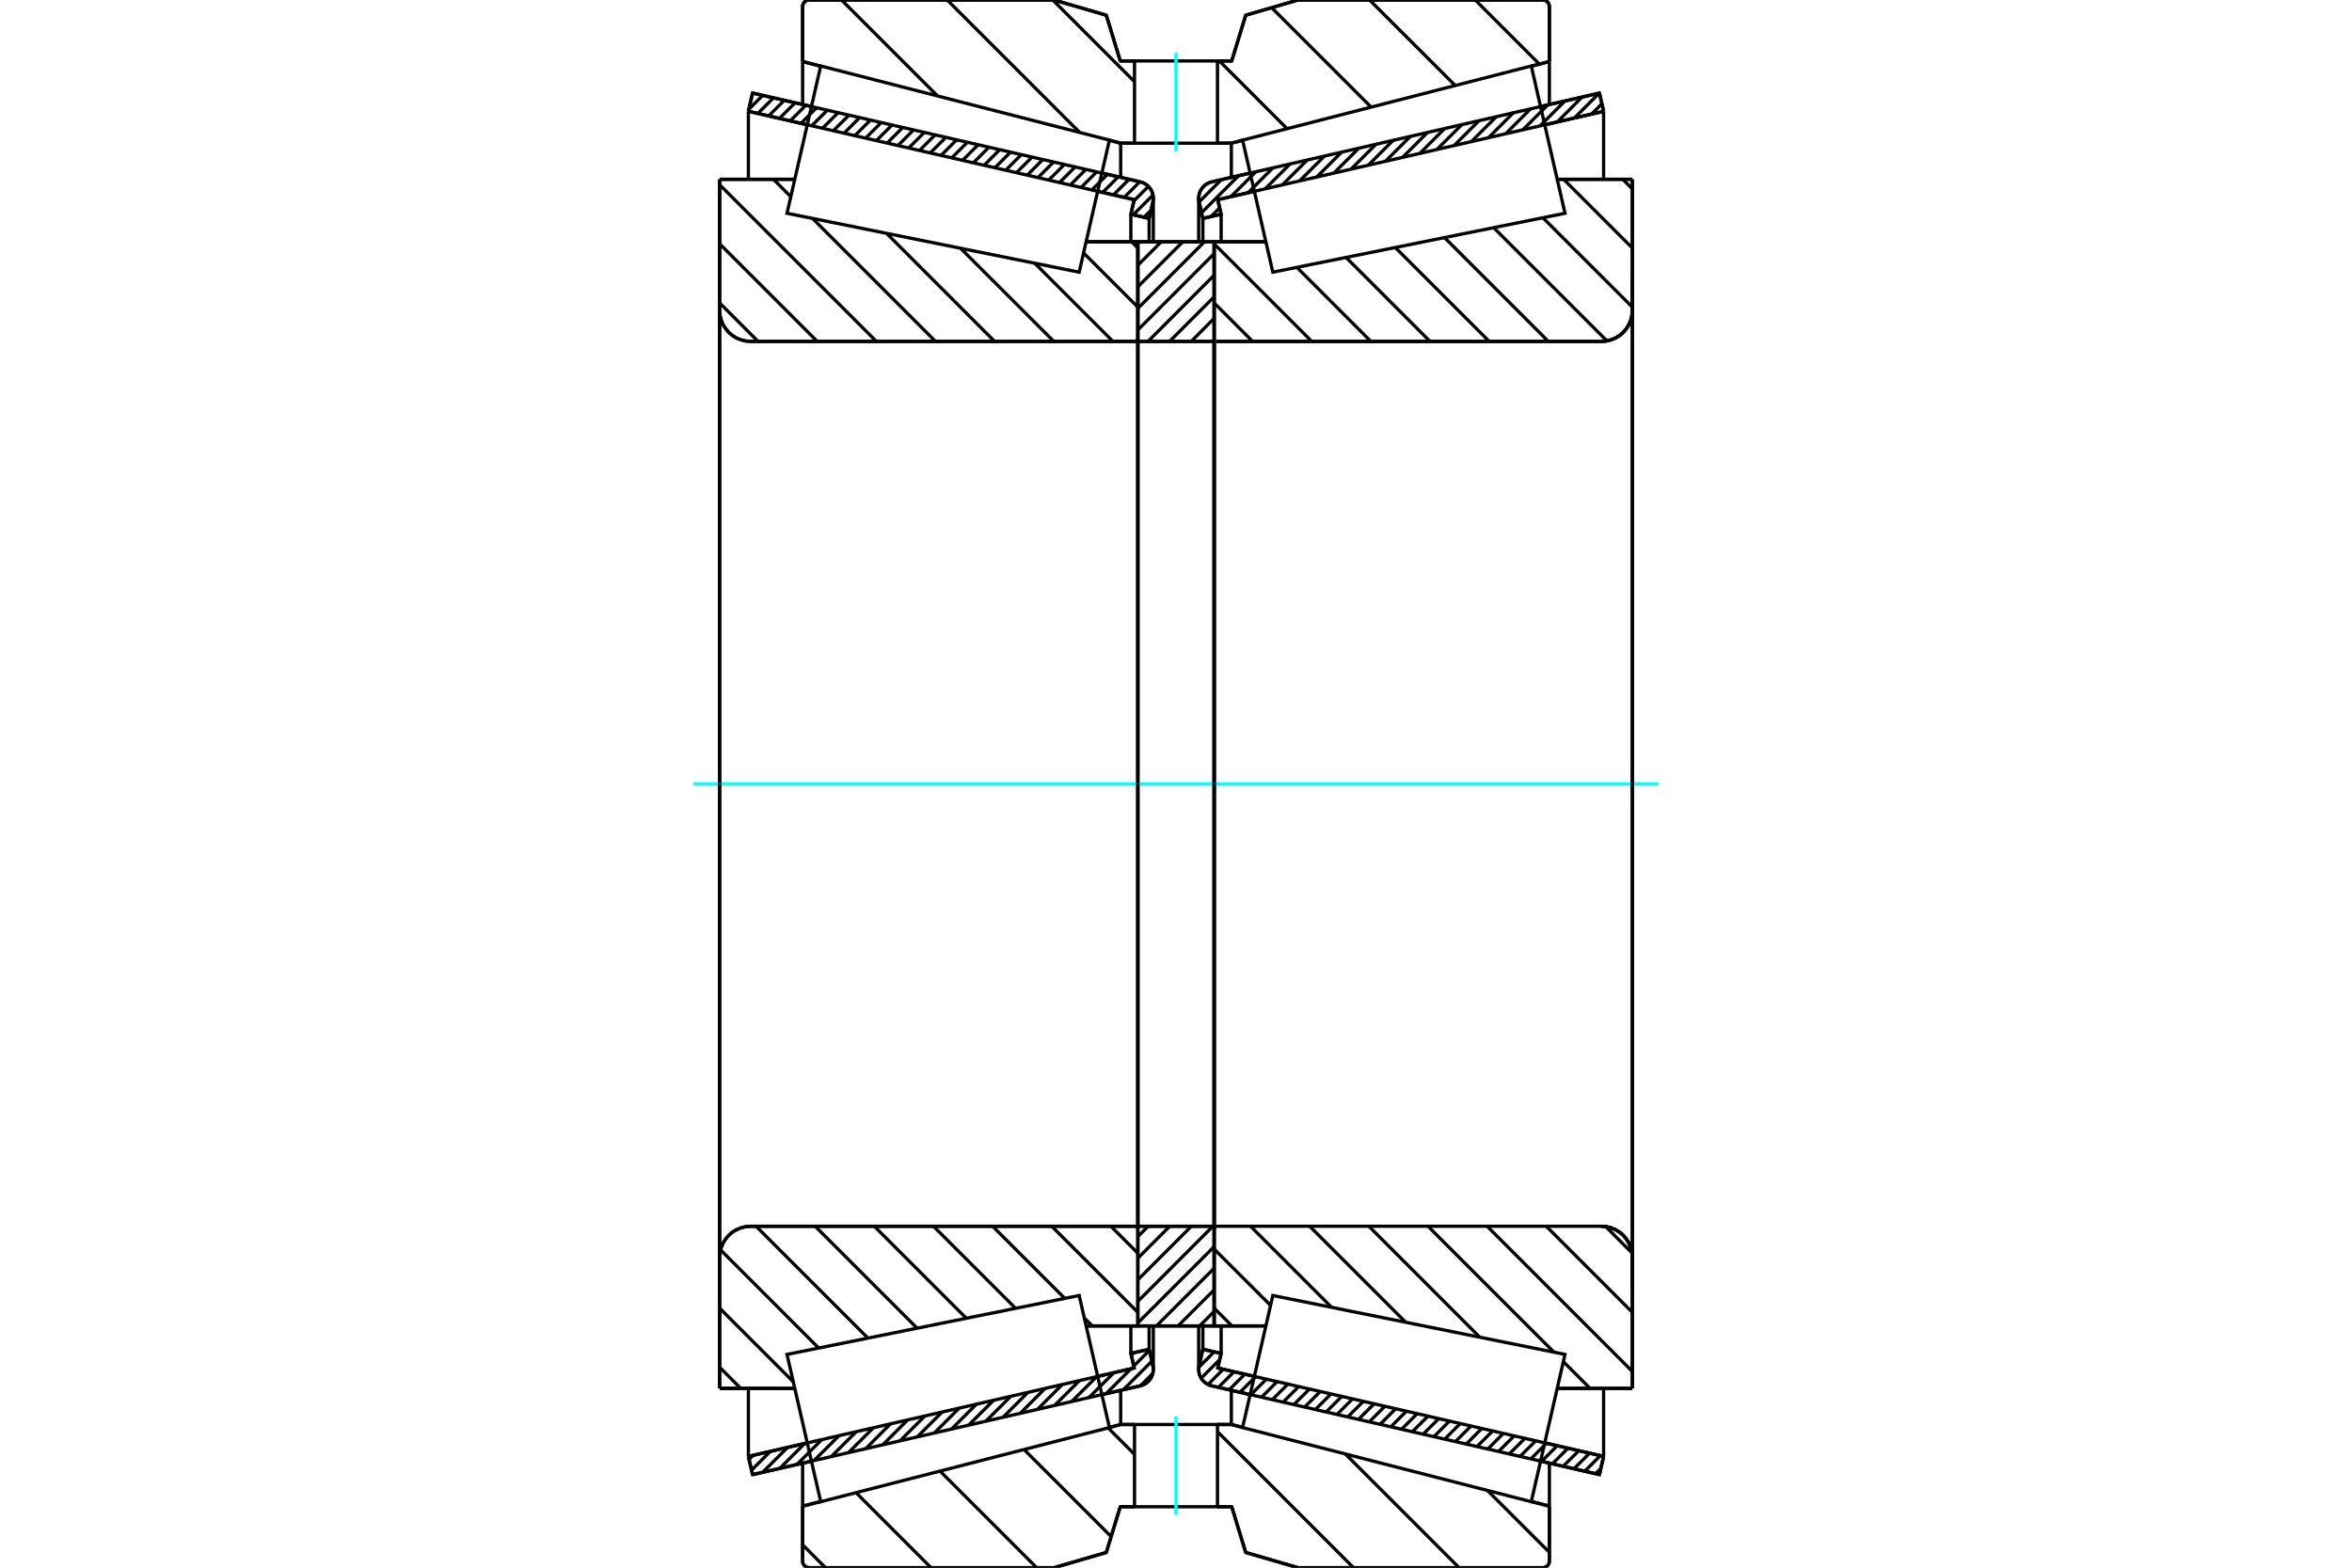 <?xml version="1.0" standalone="no"?>
<!DOCTYPE svg PUBLIC "-//W3C//DTD SVG 1.1//EN"
	"http://www.w3.org/Graphics/SVG/1.1/DTD/svg11.dtd">
<svg xmlns="http://www.w3.org/2000/svg" height="100%" width="100%" viewBox="0 0 36000 24000">
	<rect x="-1800" y="-1200" width="39600" height="26400" style="fill:#FFF"/>
	<g style="fill:none; fill-rule:evenodd" transform="matrix(1 0 0 1 0 0)">
		<g style="fill:none; stroke:#000; stroke-width:50; shape-rendering:geometricPrecision">
			<line x1="19135" y1="21351" x2="18548" y2="21216"/>
			<line x1="24481" y1="22575" x2="23580" y2="22369"/>
			<line x1="24545" y1="22296" x2="24481" y2="22575"/>
			<line x1="23644" y1="22089" x2="24545" y2="22296"/>
			<line x1="18639" y1="20943" x2="19199" y2="21071"/>
			<line x1="18691" y1="20720" x2="18639" y2="20943"/>
			<line x1="18411" y1="20656" x2="18691" y2="20720"/>
			<line x1="18354" y1="20907" x2="18411" y2="20656"/>
			<polyline points="18354,20907 18349,20936 18347,20965 18350,21003 18359,21041 18373,21077 18392,21110 18416,21140 18444,21166 18476,21188 18511,21205 18548,21216"/>
			<line x1="23580" y1="1631" x2="24481" y2="1425"/>
			<line x1="18548" y1="2784" x2="19135" y2="2649"/>
			<polyline points="18548,2784 18511,2795 18476,2812 18444,2834 18416,2860 18392,2890 18373,2923 18359,2959 18350,2997 18347,3035 18349,3064 18354,3093"/>
			<line x1="18411" y1="3344" x2="18354" y2="3093"/>
			<line x1="18691" y1="3280" x2="18411" y2="3344"/>
			<line x1="18639" y1="3057" x2="18691" y2="3280"/>
			<line x1="19199" y1="2929" x2="18639" y2="3057"/>
			<line x1="24545" y1="1704" x2="23644" y2="1911"/>
			<line x1="24481" y1="1425" x2="24545" y2="1704"/>
			<line x1="18411" y1="20299" x2="18411" y2="20656"/>
			<line x1="18411" y1="3344" x2="18411" y2="3701"/>
			<line x1="18691" y1="20298" x2="18691" y2="20720"/>
			<line x1="18691" y1="3280" x2="18691" y2="3702"/>
			<line x1="24545" y1="21254" x2="24545" y2="22296"/>
			<line x1="24545" y1="1704" x2="24545" y2="2746"/>
			<line x1="18347" y1="20299" x2="18347" y2="20965"/>
			<line x1="18347" y1="3035" x2="18347" y2="3701"/>
			<line x1="12420" y1="22369" x2="11519" y2="22575"/>
			<line x1="17452" y1="21216" x2="16865" y2="21351"/>
			<polyline points="17452,21216 17489,21205 17524,21188 17556,21166 17584,21140 17608,21110 17627,21077 17641,21041 17650,21003 17653,20965 17651,20936 17646,20907"/>
			<line x1="17589" y1="20656" x2="17646" y2="20907"/>
			<line x1="17309" y1="20720" x2="17589" y2="20656"/>
			<line x1="17361" y1="20943" x2="17309" y2="20720"/>
			<line x1="16801" y1="21071" x2="17361" y2="20943"/>
			<line x1="11455" y1="22296" x2="12356" y2="22089"/>
			<line x1="11519" y1="22575" x2="11455" y2="22296"/>
			<line x1="16865" y1="2649" x2="17452" y2="2784"/>
			<line x1="11519" y1="1425" x2="12420" y2="1631"/>
			<line x1="11455" y1="1704" x2="11519" y2="1425"/>
			<line x1="12356" y1="1911" x2="11455" y2="1704"/>
			<line x1="17361" y1="3057" x2="16801" y2="2929"/>
			<line x1="17309" y1="3280" x2="17361" y2="3057"/>
			<line x1="17589" y1="3344" x2="17309" y2="3280"/>
			<line x1="17646" y1="3093" x2="17589" y2="3344"/>
			<polyline points="17646,3093 17651,3064 17653,3035 17650,2997 17641,2959 17627,2923 17608,2890 17584,2860 17556,2834 17524,2812 17489,2795 17452,2784"/>
			<line x1="17309" y1="3702" x2="17309" y2="3280"/>
			<line x1="17309" y1="20720" x2="17309" y2="20298"/>
			<line x1="11455" y1="2746" x2="11455" y2="1704"/>
			<line x1="11455" y1="22296" x2="11455" y2="21254"/>
			<line x1="17589" y1="3701" x2="17589" y2="3344"/>
			<line x1="17589" y1="20656" x2="17589" y2="20299"/>
			<line x1="17653" y1="3701" x2="17653" y2="3035"/>
			<line x1="17653" y1="20965" x2="17653" y2="20299"/>
			<line x1="18584" y1="3701" x2="19376" y2="3701"/>
			<line x1="24511" y1="5227" x2="18618" y2="5227"/>
			<polyline points="24511,5227 24585,5221 24657,5203 24726,5175 24790,5136 24846,5088 24894,5031 24933,4968 24962,4899 24979,4827 24985,4753"/>
			<line x1="24985" y1="2745" x2="24985" y2="4753"/>
			<line x1="24985" y1="2745" x2="23835" y2="2745"/>
			<line x1="24985" y1="21255" x2="23835" y2="21255"/>
			<line x1="24985" y1="19247" x2="24985" y2="21255"/>
			<polyline points="24985,19247 24979,19173 24962,19101 24933,19032 24894,18969 24846,18912 24790,18864 24726,18825 24657,18797 24585,18779 24511,18773"/>
			<polyline points="18618,18773 18613,18774 18608,18775 18603,18777 18598,18780 18594,18783 18591,18787 18588,18792 18586,18797 18585,18802 18584,18807"/>
			<line x1="19376" y1="20299" x2="18584" y2="20299"/>
			<line x1="23835" y1="3290" x2="23835" y2="3289"/>
			<line x1="23835" y1="20711" x2="23835" y2="20710"/>
			<line x1="18584" y1="5227" x2="18584" y2="18773"/>
			<polyline points="18618,18773 18613,18774 18608,18775 18603,18777 18598,18780 18594,18783 18591,18787 18588,18792 18586,18797 18585,18802 18584,18807"/>
			<polyline points="24511,5227 24585,5221 24657,5203 24726,5175 24790,5136 24846,5088 24894,5031 24933,4968 24962,4899 24979,4827 24985,4753"/>
			<polyline points="24985,19247 24979,19173 24962,19101 24933,19032 24894,18969 24846,18912 24790,18864 24726,18825 24657,18797 24585,18779 24511,18773"/>
			<line x1="17416" y1="20299" x2="16624" y2="20299"/>
			<line x1="11489" y1="18773" x2="17382" y2="18773"/>
			<polyline points="11489,18773 11415,18779 11343,18797 11274,18825 11210,18864 11154,18912 11106,18969 11067,19032 11038,19101 11021,19173 11015,19247"/>
			<line x1="11015" y1="21255" x2="11015" y2="19247"/>
			<line x1="11015" y1="21255" x2="12165" y2="21255"/>
			<line x1="11015" y1="2745" x2="12165" y2="2745"/>
			<line x1="11015" y1="4753" x2="11015" y2="2745"/>
			<polyline points="11015,4753 11021,4827 11038,4899 11067,4968 11106,5031 11154,5088 11210,5136 11274,5175 11343,5203 11415,5221 11489,5227"/>
			<line x1="17382" y1="5227" x2="11489" y2="5227"/>
			<polyline points="17382,5227 17387,5226 17392,5225 17397,5223 17402,5220 17406,5217 17409,5213 17412,5208 17414,5203 17415,5198 17416,5193"/>
			<line x1="16624" y1="3701" x2="17416" y2="3701"/>
			<line x1="12165" y1="20710" x2="12165" y2="20711"/>
			<line x1="12165" y1="3289" x2="12165" y2="3290"/>
			<line x1="17416" y1="18773" x2="17416" y2="5227"/>
			<line x1="11015" y1="19247" x2="11015" y2="4753"/>
			<line x1="16133" y1="0" x2="16933" y2="233"/>
			<line x1="12387" y1="0" x2="16133" y2="0"/>
			<polyline points="12387,0 12371,1 12355,5 12340,11 12327,19 12315,30 12304,42 12296,55 12290,70 12286,86 12285,102"/>
			<line x1="12285" y1="942" x2="12285" y2="102"/>
			<line x1="12561" y1="1013" x2="12285" y2="942"/>
			<line x1="17153" y1="2192" x2="16980" y2="2147"/>
			<line x1="17365" y1="2192" x2="17153" y2="2192"/>
			<line x1="18847" y1="2192" x2="18635" y2="2192"/>
			<line x1="19020" y1="2147" x2="18847" y2="2192"/>
			<line x1="23715" y1="942" x2="23439" y2="1013"/>
			<line x1="23715" y1="102" x2="23715" y2="942"/>
			<polyline points="23715,102 23714,86 23710,70 23704,55 23696,42 23685,30 23673,19 23660,11 23645,5 23629,1 23613,0"/>
			<line x1="19867" y1="0" x2="23613" y2="0"/>
			<line x1="19067" y1="233" x2="19867" y2="0"/>
			<line x1="18853" y1="933" x2="19067" y2="233"/>
			<line x1="18635" y1="933" x2="18853" y2="933"/>
			<line x1="17147" y1="933" x2="17365" y2="933"/>
			<line x1="16933" y1="233" x2="17147" y2="933"/>
			<line x1="16933" y1="23767" x2="16133" y2="24000"/>
			<line x1="17147" y1="23067" x2="16933" y2="23767"/>
			<line x1="18853" y1="23067" x2="18635" y2="23067"/>
			<line x1="17365" y1="23067" x2="17147" y2="23067"/>
			<line x1="19067" y1="23767" x2="18853" y2="23067"/>
			<line x1="19867" y1="24000" x2="19067" y2="23767"/>
			<line x1="23613" y1="24000" x2="19867" y2="24000"/>
			<polyline points="23613,24000 23629,23999 23645,23995 23660,23989 23673,23981 23685,23970 23696,23958 23704,23945 23710,23930 23714,23914 23715,23898"/>
			<line x1="23715" y1="23058" x2="23715" y2="23898"/>
			<line x1="23439" y1="22987" x2="23715" y2="23058"/>
			<line x1="18847" y1="21808" x2="19020" y2="21853"/>
			<line x1="17153" y1="21808" x2="17365" y2="21808"/>
			<line x1="18635" y1="21808" x2="18847" y2="21808"/>
			<line x1="16980" y1="21853" x2="17153" y2="21808"/>
			<line x1="12285" y1="23058" x2="12561" y2="22987"/>
			<line x1="12285" y1="23898" x2="12285" y2="23058"/>
			<polyline points="12285,23898 12286,23914 12290,23930 12296,23945 12304,23958 12315,23970 12327,23981 12340,23989 12355,23995 12371,23999 12387,24000"/>
			<line x1="16133" y1="24000" x2="12387" y2="24000"/>
			<line x1="23715" y1="22399" x2="23715" y2="23058"/>
			<line x1="23715" y1="942" x2="23715" y2="1601"/>
			<line x1="12285" y1="22399" x2="12285" y2="23058"/>
			<line x1="12285" y1="942" x2="12285" y2="1601"/>
			<line x1="17153" y1="21284" x2="17153" y2="21808"/>
			<line x1="17153" y1="2192" x2="17153" y2="2716"/>
			<line x1="18847" y1="21284" x2="18847" y2="21808"/>
			<line x1="18847" y1="2192" x2="18847" y2="2716"/>
			<line x1="17416" y1="18773" x2="18584" y2="18773"/>
			<line x1="17416" y1="20299" x2="17416" y2="18773"/>
			<line x1="18584" y1="20299" x2="17416" y2="20299"/>
			<line x1="18584" y1="18773" x2="18584" y2="20299"/>
			<line x1="18584" y1="5227" x2="17416" y2="5227"/>
			<line x1="18584" y1="3701" x2="18584" y2="5227"/>
			<line x1="17416" y1="3701" x2="18584" y2="3701"/>
			<line x1="17416" y1="5227" x2="17416" y2="3701"/>
			<line x1="18584" y1="5227" x2="18584" y2="18773"/>
			<line x1="17416" y1="5227" x2="17416" y2="18773"/>
		</g>
		<g style="fill:none; stroke:#0FF; stroke-width:50; shape-rendering:geometricPrecision">
			<line x1="10615" y1="12000" x2="25385" y2="12000"/>
		</g>
		<g style="fill:none; stroke:#000; stroke-width:50; shape-rendering:geometricPrecision">
			<line x1="22580" y1="0" x2="23561" y2="981"/>
			<line x1="20963" y1="0" x2="22273" y2="1309"/>
			<line x1="19464" y1="117" x2="20987" y2="1640"/>
			<line x1="18664" y1="933" x2="19700" y2="1970"/>
			<line x1="16114" y1="0" x2="17365" y2="1251"/>
			<line x1="14498" y1="0" x2="16526" y2="2028"/>
			<line x1="12881" y1="0" x2="14351" y2="1470"/>
			<line x1="22767" y1="22818" x2="23715" y2="23765"/>
			<line x1="20592" y1="22259" x2="22333" y2="24000"/>
			<line x1="18635" y1="21918" x2="20717" y2="24000"/>
			<line x1="16961" y1="21860" x2="17365" y2="22265"/>
			<line x1="15674" y1="22191" x2="17007" y2="23523"/>
			<line x1="14388" y1="22521" x2="15867" y2="24000"/>
			<line x1="13102" y1="22851" x2="14251" y2="24000"/>
			<line x1="12285" y1="23650" x2="12634" y2="24000"/>
			<polyline points="18635,933 18853,933 19067,233 19867,0 23613,0"/>
			<polyline points="23715,102 23714,86 23710,70 23704,55 23696,42 23685,30 23673,19 23660,11 23645,5 23629,1 23613,0"/>
			<line x1="23715" y1="102" x2="23715" y2="942"/>
			<line x1="19020" y1="2147" x2="18847" y2="2192"/>
			<line x1="23715" y1="942" x2="23439" y2="1013"/>
			<line x1="18847" y1="2192" x2="18635" y2="2192"/>
			<polyline points="17365,933 17147,933 16933,233 16133,0 12387,0 12371,1 12355,5 12340,11 12327,19 12315,30 12304,42 12296,55 12290,70 12286,86 12285,102 12285,942"/>
			<line x1="16980" y1="2147" x2="17153" y2="2192"/>
			<line x1="12285" y1="942" x2="12561" y2="1013"/>
			<line x1="17153" y1="2192" x2="17365" y2="2192"/>
			<line x1="17365" y1="21808" x2="17153" y2="21808"/>
			<line x1="12561" y1="22987" x2="12285" y2="23058"/>
			<line x1="17153" y1="21808" x2="16980" y2="21853"/>
			<polyline points="12285,23058 12285,23898 12286,23914 12290,23930 12296,23945 12304,23958 12315,23970 12327,23981 12340,23989 12355,23995 12371,23999 12387,24000 16133,24000 16933,23767 17147,23067 17365,23067"/>
			<line x1="18635" y1="21808" x2="18847" y2="21808"/>
			<line x1="23439" y1="22987" x2="23715" y2="23058"/>
			<line x1="18847" y1="21808" x2="19020" y2="21853"/>
			<line x1="23715" y1="23058" x2="23715" y2="23898"/>
			<polyline points="23613,24000 23629,23999 23645,23995 23660,23989 23673,23981 23685,23970 23696,23958 23704,23945 23710,23930 23714,23914 23715,23898"/>
			<polyline points="23613,24000 19867,24000 19067,23767 18853,23067 18635,23067"/>
			<line x1="17319" y1="3701" x2="17416" y2="3797"/>
			<line x1="16585" y1="3872" x2="17416" y2="4702"/>
			<line x1="15838" y1="4030" x2="17035" y2="5227"/>
			<line x1="14704" y1="3802" x2="16130" y2="5227"/>
			<line x1="13571" y1="3573" x2="15224" y2="5227"/>
			<line x1="11838" y1="2745" x2="12104" y2="3011"/>
			<line x1="12437" y1="3344" x2="14319" y2="5227"/>
			<line x1="11015" y1="2828" x2="13414" y2="5227"/>
			<line x1="11015" y1="3733" x2="12509" y2="5227"/>
			<line x1="11015" y1="4638" x2="11603" y2="5227"/>
			<line x1="17003" y1="18773" x2="17416" y2="19186"/>
			<line x1="16098" y1="18773" x2="17416" y2="20091"/>
			<line x1="15193" y1="18773" x2="16297" y2="19877"/>
			<line x1="16596" y1="20177" x2="16719" y2="20299"/>
			<line x1="14288" y1="18773" x2="15544" y2="20029"/>
			<line x1="13382" y1="18773" x2="14790" y2="20181"/>
			<line x1="12477" y1="18773" x2="14037" y2="20333"/>
			<line x1="11572" y1="18773" x2="13284" y2="20485"/>
			<line x1="11029" y1="19135" x2="12530" y2="20637"/>
			<line x1="11015" y1="20027" x2="12141" y2="21153"/>
			<line x1="11015" y1="20932" x2="11338" y2="21255"/>
			<polyline points="17416,12000 17416,3701 17416,5193"/>
			<polyline points="17382,5227 17387,5226 17392,5225 17397,5223 17402,5220 17406,5217 17409,5213 17412,5208 17414,5203 17415,5198 17416,5193"/>
			<line x1="17382" y1="5227" x2="11489" y2="5227"/>
			<polyline points="11015,4753 11021,4827 11038,4899 11067,4968 11106,5031 11154,5088 11210,5136 11274,5175 11343,5203 11415,5221 11489,5227"/>
			<line x1="11015" y1="4753" x2="11015" y2="2745"/>
			<line x1="11015" y1="4753" x2="11015" y2="12000"/>
			<line x1="11015" y1="2745" x2="12165" y2="2745"/>
			<line x1="16624" y1="3701" x2="17416" y2="3701"/>
			<line x1="17416" y1="20299" x2="16624" y2="20299"/>
			<line x1="12165" y1="21255" x2="11015" y2="21255"/>
			<line x1="11015" y1="12000" x2="11015" y2="19247"/>
			<line x1="11015" y1="21255" x2="11015" y2="19247"/>
			<polyline points="11489,18773 11415,18779 11343,18797 11274,18825 11210,18864 11154,18912 11106,18969 11067,19032 11038,19101 11021,19173 11015,19247"/>
			<line x1="11489" y1="18773" x2="17382" y2="18773"/>
			<polyline points="17416,18807 17415,18802 17414,18797 17412,18792 17409,18787 17406,18783 17402,18780 17397,18777 17392,18775 17387,18774 17382,18773"/>
			<line x1="17416" y1="18773" x2="17416" y2="12000"/>
			<line x1="24838" y1="2745" x2="24985" y2="2892"/>
			<line x1="23933" y1="2745" x2="24985" y2="3797"/>
			<line x1="23616" y1="3334" x2="24985" y2="4702"/>
			<line x1="22863" y1="3486" x2="24596" y2="5219"/>
			<line x1="22110" y1="3637" x2="23699" y2="5227"/>
			<line x1="21356" y1="3789" x2="22794" y2="5227"/>
			<line x1="20603" y1="3941" x2="21888" y2="5227"/>
			<line x1="19850" y1="4093" x2="20983" y2="5227"/>
			<line x1="18584" y1="3733" x2="20078" y2="5227"/>
			<line x1="18584" y1="4638" x2="19173" y2="5227"/>
			<line x1="24577" y1="18778" x2="24980" y2="19181"/>
			<line x1="23667" y1="18773" x2="24985" y2="20091"/>
			<line x1="22762" y1="18773" x2="24985" y2="20996"/>
			<line x1="23929" y1="20846" x2="24338" y2="21255"/>
			<line x1="21857" y1="18773" x2="23784" y2="20700"/>
			<line x1="20952" y1="18773" x2="22650" y2="20472"/>
			<line x1="20046" y1="18773" x2="21516" y2="20243"/>
			<line x1="19141" y1="18773" x2="20382" y2="20014"/>
			<line x1="18584" y1="19122" x2="19448" y2="19985"/>
			<line x1="18584" y1="20027" x2="18857" y2="20299"/>
			<polyline points="18584,12000 18584,3701 18584,5193"/>
			<polyline points="18618,5227 24511,5227 24585,5221 24657,5203 24726,5175 24790,5136 24846,5088 24894,5031 24933,4968 24962,4899 24979,4827 24985,4753 24985,2745"/>
			<line x1="24985" y1="4753" x2="24985" y2="12000"/>
			<line x1="24985" y1="2745" x2="23835" y2="2745"/>
			<line x1="19376" y1="3701" x2="18584" y2="3701"/>
			<line x1="18584" y1="20299" x2="19376" y2="20299"/>
			<line x1="23835" y1="21255" x2="24985" y2="21255"/>
			<line x1="24985" y1="12000" x2="24985" y2="19247"/>
			<polyline points="24985,21255 24985,19247 24979,19173 24962,19101 24933,19032 24894,18969 24846,18912 24790,18864 24726,18825 24657,18797 24585,18779 24511,18773 18618,18773 18613,18774 18608,18775 18603,18777 18598,18780 18594,18783 18591,18787 18588,18792 18586,18797 18585,18802 18584,18807 18584,20299 18584,12000"/>
			<line x1="18584" y1="20076" x2="18361" y2="20299"/>
			<line x1="18584" y1="19746" x2="18031" y2="20299"/>
			<line x1="18584" y1="19415" x2="17700" y2="20299"/>
			<line x1="18584" y1="19085" x2="17416" y2="20253"/>
			<line x1="18565" y1="18773" x2="17416" y2="19923"/>
			<line x1="18235" y1="18773" x2="17416" y2="19592"/>
			<line x1="17904" y1="18773" x2="17416" y2="19262"/>
			<line x1="17574" y1="18773" x2="17416" y2="18931"/>
			<line x1="18584" y1="5205" x2="18562" y2="5227"/>
			<line x1="18584" y1="4874" x2="18232" y2="5227"/>
			<line x1="18584" y1="4544" x2="17901" y2="5227"/>
			<line x1="18584" y1="4213" x2="17571" y2="5227"/>
			<line x1="18584" y1="3883" x2="17416" y2="5051"/>
			<line x1="18436" y1="3701" x2="17416" y2="4721"/>
			<line x1="18105" y1="3701" x2="17416" y2="4390"/>
			<line x1="17775" y1="3701" x2="17416" y2="4060"/>
			<line x1="17444" y1="3701" x2="17416" y2="3729"/>
			<polyline points="17416,5227 17416,3701 18584,3701 18584,5227 17416,5227"/>
			<polyline points="17416,18773 18584,18773 18584,20299 17416,20299 17416,18773"/>
			<polyline points="18000,23067 18635,23067 18635,21808 17365,21808 17365,23067 18000,23067"/>
		</g>
		<g style="fill:none; stroke:#0FF; stroke-width:50; shape-rendering:geometricPrecision">
			<line x1="18000" y1="23192" x2="18000" y2="21682"/>
		</g>
		<g style="fill:none; stroke:#000; stroke-width:50; shape-rendering:geometricPrecision">
			<polyline points="18000,2192 18635,2192 18635,933 17365,933 17365,2192 18000,2192"/>
		</g>
		<g style="fill:none; stroke:#0FF; stroke-width:50; shape-rendering:geometricPrecision">
			<line x1="18000" y1="2318" x2="18000" y2="808"/>
		</g>
		<g style="fill:none; stroke:#000; stroke-width:50; shape-rendering:geometricPrecision">
			<line x1="24985" y1="19722" x2="24985" y2="4278"/>
			<line x1="18584" y1="18807" x2="18584" y2="5193"/>
			<polyline points="16749,20844 16981,21855 12562,22990 12304,21862 12046,20735 16518,19833 16749,20844"/>
			<polyline points="16749,3156 16518,4167 12046,3265 12304,2138 12562,1010 16981,2145 16749,3156"/>
			<polyline points="19251,20844 19482,19833 23954,20735 23696,21862 23438,22990 19019,21855 19251,20844"/>
			<polyline points="19251,3156 19019,2145 23438,1010 23696,2138 23954,3265 19482,4167 19251,3156"/>
			<line x1="17645" y1="21026" x2="17456" y2="21215"/>
			<line x1="17631" y1="20838" x2="17193" y2="21276"/>
			<line x1="17593" y1="20673" x2="17354" y2="20913"/>
			<line x1="17312" y1="20954" x2="16930" y2="21336"/>
			<line x1="17354" y1="20709" x2="17316" y2="20748"/>
			<line x1="17049" y1="21015" x2="16667" y2="21396"/>
			<line x1="16786" y1="21075" x2="16404" y2="21456"/>
			<line x1="16523" y1="21135" x2="16142" y2="21516"/>
			<line x1="16260" y1="21195" x2="15879" y2="21577"/>
			<line x1="15997" y1="21255" x2="15616" y2="21637"/>
			<line x1="15734" y1="21316" x2="15353" y2="21697"/>
			<line x1="15471" y1="21376" x2="15090" y2="21757"/>
			<line x1="15209" y1="21436" x2="14827" y2="21817"/>
			<line x1="14946" y1="21496" x2="14564" y2="21878"/>
			<line x1="14683" y1="21556" x2="14301" y2="21938"/>
			<line x1="14420" y1="21617" x2="14039" y2="21998"/>
			<line x1="14157" y1="21677" x2="13776" y2="22058"/>
			<line x1="13894" y1="21737" x2="13513" y2="22118"/>
			<line x1="13631" y1="21797" x2="13250" y2="22179"/>
			<line x1="13368" y1="21858" x2="12987" y2="22239"/>
			<line x1="13106" y1="21918" x2="12724" y2="22299"/>
			<line x1="12843" y1="21978" x2="12461" y2="22359"/>
			<line x1="12580" y1="22038" x2="12198" y2="22420"/>
			<line x1="12317" y1="22098" x2="11936" y2="22480"/>
			<line x1="12054" y1="22159" x2="11673" y2="22540"/>
			<line x1="11791" y1="22219" x2="11504" y2="22506"/>
			<line x1="11528" y1="22279" x2="11466" y2="22342"/>
			<line x1="17618" y1="3219" x2="17510" y2="3326"/>
			<line x1="17648" y1="2986" x2="17345" y2="3288"/>
			<line x1="17578" y1="2853" x2="17357" y2="3074"/>
			<line x1="17446" y1="2782" x2="17207" y2="3022"/>
			<line x1="17281" y1="2745" x2="17042" y2="2984"/>
			<line x1="17116" y1="2707" x2="16877" y2="2946"/>
			<line x1="16951" y1="2669" x2="16712" y2="2908"/>
			<line x1="16786" y1="2631" x2="16547" y2="2870"/>
			<line x1="16621" y1="2593" x2="16382" y2="2833"/>
			<line x1="16456" y1="2556" x2="16217" y2="2795"/>
			<line x1="16292" y1="2518" x2="16052" y2="2757"/>
			<line x1="16127" y1="2480" x2="15887" y2="2719"/>
			<line x1="15962" y1="2442" x2="15723" y2="2682"/>
			<line x1="15797" y1="2405" x2="15558" y2="2644"/>
			<line x1="15632" y1="2367" x2="15393" y2="2606"/>
			<line x1="15467" y1="2329" x2="15228" y2="2568"/>
			<line x1="15302" y1="2291" x2="15063" y2="2531"/>
			<line x1="15137" y1="2254" x2="14898" y2="2493"/>
			<line x1="14972" y1="2216" x2="14733" y2="2455"/>
			<line x1="14807" y1="2178" x2="14568" y2="2417"/>
			<line x1="14643" y1="2140" x2="14403" y2="2380"/>
			<line x1="14478" y1="2102" x2="14238" y2="2342"/>
			<line x1="14313" y1="2065" x2="14074" y2="2304"/>
			<line x1="14148" y1="2027" x2="13909" y2="2266"/>
			<line x1="13983" y1="1989" x2="13744" y2="2228"/>
			<line x1="13818" y1="1951" x2="13579" y2="2191"/>
			<line x1="13653" y1="1914" x2="13414" y2="2153"/>
			<line x1="13488" y1="1876" x2="13249" y2="2115"/>
			<line x1="13323" y1="1838" x2="13084" y2="2077"/>
			<line x1="13158" y1="1800" x2="12919" y2="2040"/>
			<line x1="12994" y1="1763" x2="12754" y2="2002"/>
			<line x1="12829" y1="1725" x2="12589" y2="1964"/>
			<line x1="12664" y1="1687" x2="12424" y2="1926"/>
			<line x1="12499" y1="1649" x2="12260" y2="1889"/>
			<line x1="12334" y1="1612" x2="12095" y2="1851"/>
			<line x1="12169" y1="1574" x2="11930" y2="1813"/>
			<line x1="12004" y1="1536" x2="11765" y2="1775"/>
			<line x1="11839" y1="1498" x2="11600" y2="1737"/>
			<line x1="11674" y1="1460" x2="11463" y2="1672"/>
			<polyline points="11455,1704 11519,1425 17452,2784"/>
			<polyline points="17646,3093 17652,3053 17652,3012 17645,2972 17632,2934 17613,2898 17589,2866 17560,2837 17527,2814 17491,2796 17452,2784"/>
			<polyline points="17646,3093 17589,3344 17309,3280 17361,3057 11455,1704"/>
			<polyline points="11455,22296 17361,20943 17309,20720 17589,20656 17646,20907"/>
			<polyline points="17452,21216 17491,21204 17527,21186 17560,21163 17589,21134 17613,21102 17632,21066 17645,21028 17652,20988 17652,20947 17646,20907"/>
			<polyline points="17452,21216 11519,22575 11455,22296"/>
			<line x1="24503" y1="22479" x2="24421" y2="22561"/>
			<line x1="24495" y1="22284" x2="24256" y2="22524"/>
			<line x1="24330" y1="22247" x2="24091" y2="22486"/>
			<line x1="24165" y1="22209" x2="23926" y2="22448"/>
			<line x1="24000" y1="22171" x2="23761" y2="22410"/>
			<line x1="23835" y1="22133" x2="23596" y2="22372"/>
			<line x1="23671" y1="22095" x2="23431" y2="22335"/>
			<line x1="23506" y1="22058" x2="23266" y2="22297"/>
			<line x1="23341" y1="22020" x2="23101" y2="22259"/>
			<line x1="23176" y1="21982" x2="22937" y2="22221"/>
			<line x1="23011" y1="21944" x2="22772" y2="22184"/>
			<line x1="22846" y1="21907" x2="22607" y2="22146"/>
			<line x1="22681" y1="21869" x2="22442" y2="22108"/>
			<line x1="22516" y1="21831" x2="22277" y2="22070"/>
			<line x1="22351" y1="21793" x2="22112" y2="22033"/>
			<line x1="22186" y1="21756" x2="21947" y2="21995"/>
			<line x1="22022" y1="21718" x2="21782" y2="21957"/>
			<line x1="21857" y1="21680" x2="21617" y2="21919"/>
			<line x1="21692" y1="21642" x2="21452" y2="21882"/>
			<line x1="21527" y1="21604" x2="21288" y2="21844"/>
			<line x1="21362" y1="21567" x2="21123" y2="21806"/>
			<line x1="21197" y1="21529" x2="20958" y2="21768"/>
			<line x1="21032" y1="21491" x2="20793" y2="21730"/>
			<line x1="20867" y1="21453" x2="20628" y2="21693"/>
			<line x1="20702" y1="21416" x2="20463" y2="21655"/>
			<line x1="20537" y1="21378" x2="20298" y2="21617"/>
			<line x1="20372" y1="21340" x2="20133" y2="21579"/>
			<line x1="20208" y1="21302" x2="19968" y2="21542"/>
			<line x1="20043" y1="21265" x2="19803" y2="21504"/>
			<line x1="19878" y1="21227" x2="19639" y2="21466"/>
			<line x1="19713" y1="21189" x2="19474" y2="21428"/>
			<line x1="19548" y1="21151" x2="19309" y2="21391"/>
			<line x1="19383" y1="21114" x2="19144" y2="21353"/>
			<line x1="19218" y1="21076" x2="18979" y2="21315"/>
			<line x1="19053" y1="21038" x2="18814" y2="21277"/>
			<line x1="18888" y1="21000" x2="18649" y2="21239"/>
			<line x1="18723" y1="20962" x2="18490" y2="21196"/>
			<line x1="18669" y1="20814" x2="18385" y2="21099"/>
			<line x1="18585" y1="20695" x2="18349" y2="20931"/>
			<line x1="18420" y1="20658" x2="18408" y2="20670"/>
			<line x1="24518" y1="1589" x2="24360" y2="1747"/>
			<line x1="24479" y1="1425" x2="24097" y2="1807"/>
			<line x1="24216" y1="1486" x2="23835" y2="1867"/>
			<line x1="23953" y1="1546" x2="23572" y2="1927"/>
			<line x1="23690" y1="1606" x2="23309" y2="1987"/>
			<line x1="23427" y1="1666" x2="23046" y2="2048"/>
			<line x1="23164" y1="1726" x2="22783" y2="2108"/>
			<line x1="22902" y1="1787" x2="22520" y2="2168"/>
			<line x1="22639" y1="1847" x2="22257" y2="2228"/>
			<line x1="22376" y1="1907" x2="21994" y2="2288"/>
			<line x1="22113" y1="1967" x2="21731" y2="2349"/>
			<line x1="21850" y1="2027" x2="21469" y2="2409"/>
			<line x1="21587" y1="2088" x2="21206" y2="2469"/>
			<line x1="21324" y1="2148" x2="20943" y2="2529"/>
			<line x1="21061" y1="2208" x2="20680" y2="2589"/>
			<line x1="20798" y1="2268" x2="20417" y2="2650"/>
			<line x1="20536" y1="2328" x2="20154" y2="2710"/>
			<line x1="20273" y1="2389" x2="19891" y2="2770"/>
			<line x1="20010" y1="2449" x2="19628" y2="2830"/>
			<line x1="19747" y1="2509" x2="19366" y2="2890"/>
			<line x1="19484" y1="2569" x2="19103" y2="2951"/>
			<line x1="19221" y1="2630" x2="18840" y2="3011"/>
			<line x1="18668" y1="3183" x2="18535" y2="3316"/>
			<line x1="18958" y1="2690" x2="18391" y2="3257"/>
			<line x1="18695" y1="2750" x2="18353" y2="3092"/>
			<polyline points="24545,1704 24481,1425 18548,2784 18509,2796 18473,2814 18440,2837 18411,2866 18387,2898 18368,2934 18355,2972 18348,3012 18348,3053 18354,3093 18411,3344 18691,3280 18639,3057 24545,1704"/>
			<polyline points="24545,22296 18639,20943 18691,20720 18411,20656 18354,20907 18348,20947 18348,20988 18355,21028 18368,21066 18387,21102 18411,21134 18440,21163 18473,21186 18509,21204 18548,21216 24481,22575 24545,22296"/>
		</g>
	</g>
</svg>
